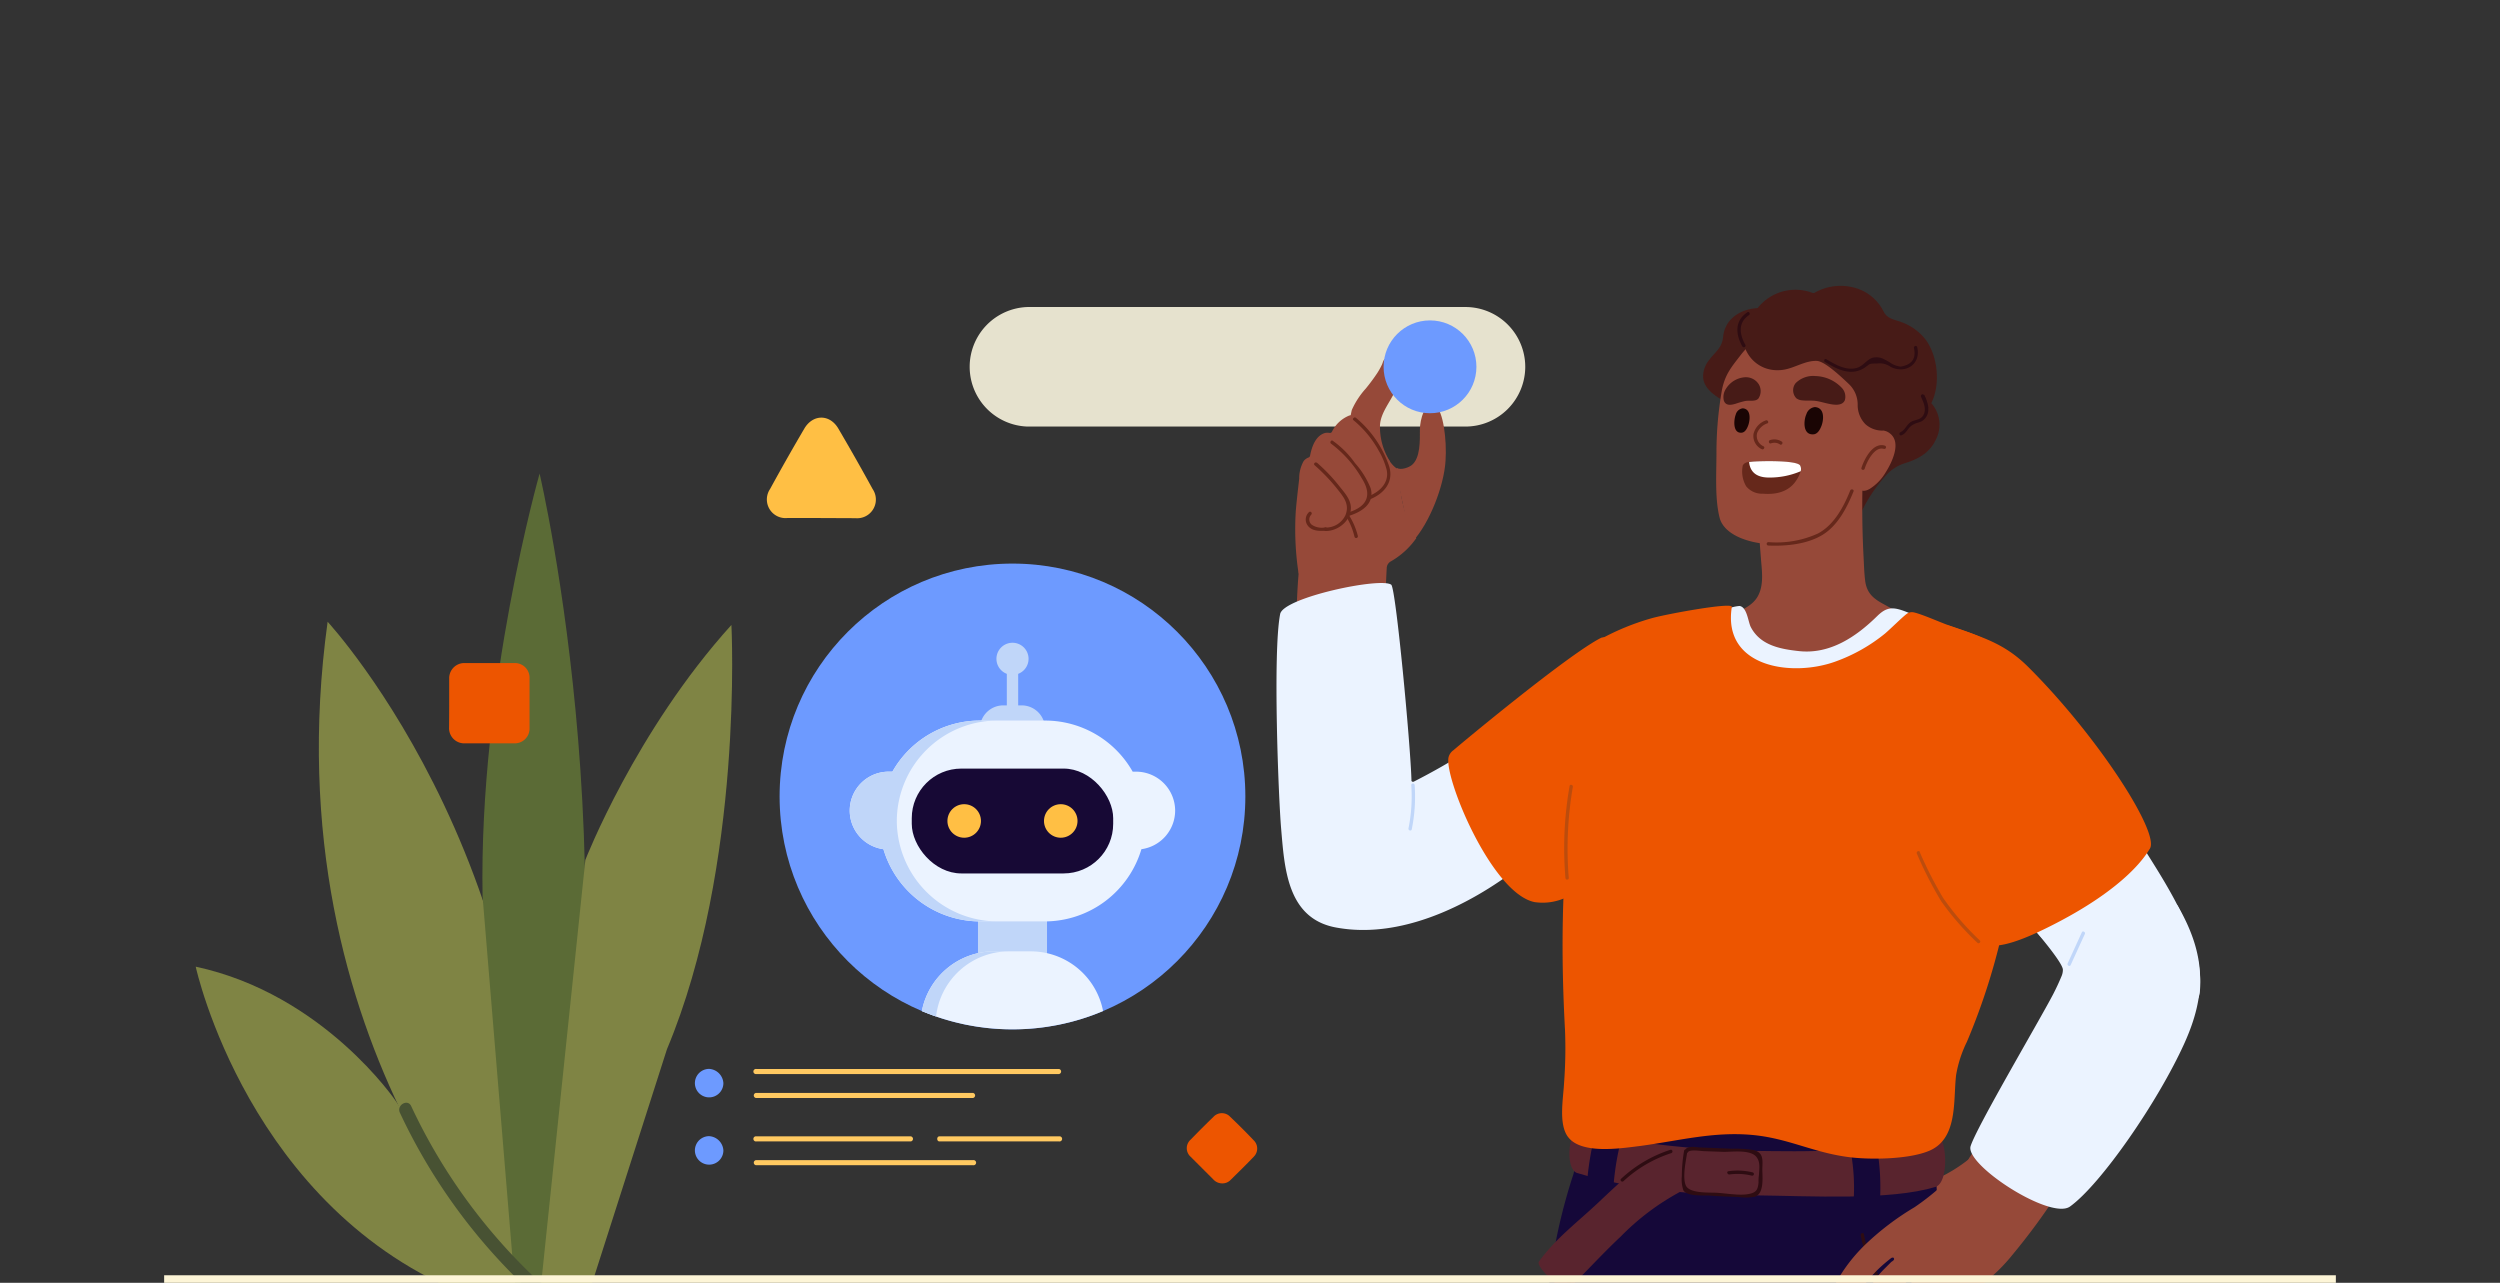 <svg id="Layer_1" data-name="Layer 1" xmlns="http://www.w3.org/2000/svg" xmlns:xlink="http://www.w3.org/1999/xlink" viewBox="0 0 495 254"><rect x="0" y="0" width="495" height="254" fill="#333333" stroke="none"/><defs><style>.cls-1{fill:none;}.cls-2{clip-path:url(#clip-path);}.cls-3{fill:#e6e2ce;}.cls-4{clip-path:url(#clip-path-2);}.cls-5{fill:#964939;}.cls-6{fill:#471b17;}.cls-7{fill:#1a0504;}.cls-8{fill:#66281b;}.cls-9{fill:#fff;}.cls-10{fill:#ebf3ff;}.cls-11{fill:#150839;}.cls-12{fill:#2e0c12;}.cls-13{fill:#040011;}.cls-14{fill:#59242e;}.cls-15{fill:#ed5500;}.cls-16{fill:#c0d6f9;}.cls-17{fill:#bc4c0d;}.cls-18{fill:#6d9aff;}.cls-19{fill:#7f8444;}.cls-20{fill:#5b6b36;}.cls-21{fill:#485233;}.cls-22{fill:#ffbf44;}.cls-23{fill:#170935;}.cls-24{fill:#ffc961;}.cls-25{fill:#fdf5d7;}</style><clipPath id="clip-path"><rect class="cls-1" x="0.25" width="494.5" height="254"/></clipPath><clipPath id="clip-path-2"><rect class="cls-1" x="245.13" y="41.86" width="207.78" height="244.72"/></clipPath></defs><g class="cls-2"><path class="cls-3" d="M302,72.63a11.85,11.85,0,0,0-11.84-11.84H203.49a11.84,11.84,0,0,0,0,23.67h86.64A11.85,11.85,0,0,0,302,72.63Z"/><g class="cls-4"><path class="cls-5" d="M256.76,126a113.68,113.68,0,0,1,1-18.16c-.12-.17,1.13-7.75,2.68-10.82,1.4-2.73,4-4.82,6.44-6.57,1.13-.82,3.3-2.6,4.89-2.26,2.42.44,3.38,4.38,5.44,4.83a23,23,0,0,0,1.26,9.13,35.38,35.38,0,0,0,1.95,4.41,15.5,15.5,0,0,1-5.08,4.62,1.57,1.57,0,0,0-.77,1.34q-.41,7.22-.12,14.45a.84.84,0,0,1,1,1.13c-1.13,1.88-5.34,1.23-7.19,1.26a29.69,29.69,0,0,1-11.14-2,.85.85,0,0,1-.52-1.06h0v-.07A1.06,1.06,0,0,1,256.76,126Z"/><path class="cls-6" d="M366.63,104.76c.94-.42,1.5-2.48,1.92-3.38a30.31,30.31,0,0,1,2.17-3.8,31.42,31.42,0,0,1,2.93-3.69A8.3,8.3,0,0,1,377,91.77c2.66-.81,5-2,6.25-4.63a6.42,6.42,0,0,0-.59-7A12.55,12.55,0,0,0,381,78.54c-1.13-1-1.2.1-.5-1.33.61-1.26,2.17-.23,2-1.71-.22-2.66-2.66-4.22-4.81-5.32a.41.41,0,0,0-.54.14c-1.13-1.22-2.85-1-4.25,0A8,8,0,0,0,369.78,76c-.2,1.29-.25,2.6-.55,3.87-.41,1.66-1.2,3.21-1.64,4.86A79.63,79.63,0,0,0,366,94.28C365.84,95.55,363.66,106.11,366.63,104.76Z"/><path class="cls-6" d="M337.21,74.44c0,2.26,2,3.69,3.7,4.72,1.28.73,3.55,1.69,4.69.16.69-.93.46-2.62.58-3.69.22-2,.67-4.13,2.25-5.5s5.42-2.26,6-4.82c.34-1.57-1.19-2.73-2.56-3.45a.4.4,0,0,0-.28-.36c-4.23-1.47-9.91.25-10.41,5.18-.24,2.25-1.49,2.91-2.7,4.51A5.34,5.34,0,0,0,337.21,74.44Z"/><path class="cls-5" d="M334.6,127.38a.43.43,0,0,0,.2.33c1.05,3,5.64,5,8.17,6a40.75,40.75,0,0,0,15.6,2.26,35.78,35.78,0,0,0,14.56-3.39c3.1-1.41,8.65-3.11,9.26-7.05a.31.31,0,0,0,0-.19.39.39,0,0,0,0-.55h-.09l-9.23-5.11c-2.14-1.13-3.49-2.25-3.78-4.8-.18-1.5-.22-3-.3-4.52a196.56,196.56,0,0,1,0-20.31.43.43,0,0,0-.43-.43h0a.48.48,0,0,0-.28.1c-1.57-2.15-8.2,2-9.5,2.66a32.48,32.48,0,0,0-6.68,4.1c-1.74,1.55-2.26,3.75-3.53,5.65a.36.36,0,0,0-.44.27h0a.24.24,0,0,0,0,.12v.16l-.16.21a.46.46,0,0,0,0,.64l0,0h0a.61.61,0,0,0,.18.09c.17,2.39.34,4.78.53,7.16s.59,5.11-.65,7.31-4,3-6.11,3.94l-7.05,3.13a.39.39,0,0,0-.2.5v0h0a.28.28,0,0,0,.11.13,2.53,2.53,0,0,0-.12.36.38.38,0,0,0-.1.29v.19A2.51,2.51,0,0,0,334.6,127.38Z"/><path class="cls-5" d="M339.86,89.46c0,4.33-.34,9.16.61,13,1.18,4.81,10.39,6.27,15.21,4.69,2.73-.89,5.93-1.59,8.25-3.38,2.87-2.26,3.8-6.9,5-10.16A22.67,22.67,0,0,1,370.49,90a31.81,31.81,0,0,0,1.81-2.8,15.7,15.7,0,0,0-.52-14.75c-1.66-3.07-3.1-5.41-6.29-6.77A20.78,20.78,0,0,0,359,64.18,16,16,0,0,0,344.89,70c-2,2.61-3.29,4-3.94,7.18A71.7,71.7,0,0,0,339.86,89.46Z"/><path class="cls-5" d="M367.25,94.11c-.12,1.75.76,4,3,2.66a9.59,9.59,0,0,0,3.07-3.17c1.22-1.92,3.19-5.84,1-7.69-3.12-2.66-6,3.58-6.83,6.89A9.73,9.73,0,0,0,367.25,94.11Z"/><path class="cls-7" d="M344.87,85.67c.73-.07,1.13-1,1.32-1.57.36-1.13.49-3.14-1.13-3.25a1.65,1.65,0,0,0-1.38,1.23C343.27,83.13,343.06,85.87,344.87,85.67Z"/><path class="cls-7" d="M359.06,86c.91-.06,1.38-1.12,1.62-1.76.44-1.23.61-3.52-1.34-3.64A2,2,0,0,0,357.67,82C357.12,83.15,356.87,86.16,359.06,86Z"/><path class="cls-8" d="M345.08,92.12a5.77,5.77,0,0,0,.66,4.16,4,4,0,0,0,3.31,1.47c2.32.2,4.71-.23,6.26-2.14.57-.71,1.67-2.47,1.12-3.44s-7.58-.9-9.34-.77c-.55,0-1.49.06-1.86.54A.65.65,0,0,0,345.08,92.12Z"/><path class="cls-9" d="M350,94.55c-2.26-.07-3.49-1.13-3.68-3.08l.77-.07c1.76-.13,8.71-.28,9.34.77a1.53,1.53,0,0,1,.11,1.13A15.62,15.62,0,0,1,350,94.55Z"/><path class="cls-8" d="M367,97.3c-1.28,3.18-3.12,6.77-6.15,8.61s-7.13,2.26-10.71,2.11a.34.34,0,0,1-.34-.34.35.35,0,0,1,.34-.34,19.77,19.77,0,0,0,9.8-1.7c3.2-1.68,5.12-5.3,6.4-8.52C366.51,96.73,367.16,96.9,367,97.3Z"/><path class="cls-10" d="M342.08,135.31c3.49,3.6,9,5.11,13.91,5.07a22.08,22.08,0,0,0,14.13-5.18,36.72,36.72,0,0,0,5.83-6.56c1.13-1.56,3.39-3.73,2.79-5.84,0-.12.87-.75.72-.81-4.14-1.8-5.47-2.26-7.78,0-4.14,4.07-9.32,7.6-15.48,6.93-3.69-.4-7.63-1.13-9.52-4.72-.55-1-.74-4-2.25-4.22a8.88,8.88,0,0,0-4.21,1.53s2,.21,2,.24C339.3,125.94,338.22,131.31,342.08,135.31Z"/><path class="cls-8" d="M349.92,83.83a3.37,3.37,0,0,0-2,1.89,2.26,2.26,0,0,0,1.26,2.65c.38.19,0,.77-.35.57a2.89,2.89,0,0,1-1.64-3,3.78,3.78,0,0,1,2.41-2.69c.39-.19.73.4.34.59Z"/><path class="cls-8" d="M352.44,88a2,2,0,0,0-1.79-.21c-.41.14-.59-.52-.19-.65a2.71,2.71,0,0,1,2.32.29C353.14,87.65,352.78,88.24,352.44,88Z"/><path class="cls-8" d="M373,88.88c-1.84-.56-3.39,2.58-3.79,3.92-.14.41-.78.24-.64-.18.57-1.73,2.25-5.09,4.61-4.39a.34.34,0,0,1,.24.42A.34.34,0,0,1,373,88.88Z"/><path class="cls-5" d="M380.41,240.72c1.85,1.73,4.28-.8,5.64-2.1a18.75,18.75,0,0,0,4.87-8.32.42.42,0,0,0-.1-.4l.27-.22c.45-.35,0-1.23-.39-.88a30.45,30.45,0,0,1-5.64,3.83,23.82,23.82,0,0,0-5.27,2.92C378.23,237,378.9,239.33,380.41,240.72Z"/><path class="cls-6" d="M355.53,75.87a2.27,2.27,0,0,0,.16,3,2.17,2.17,0,0,0,1.13.4c.87.1,1.74,0,2.6.1s1.74.39,2.62.57,2.71.56,3.24-.7a2.52,2.52,0,0,0-.61-2.45,7.43,7.43,0,0,0-5.18-2.33A4.91,4.91,0,0,0,355.53,75.87Z"/><path class="cls-6" d="M345.45,74.7a4.81,4.81,0,0,0-3.7,2.26,3,3,0,0,0-.44,2.32c.38,1.19,1.58.88,2.32.67a18.45,18.45,0,0,1,1.87-.54c.63-.13,1.24,0,1.86-.11a1.3,1.3,0,0,0,.79-.37,2.64,2.64,0,0,0,.11-2.8A3,3,0,0,0,345.45,74.7Z"/><path class="cls-11" d="M394,300a1.28,1.28,0,0,0,.9-1.49v-.14a255.84,255.84,0,0,0-11-59.45,8.65,8.65,0,0,1-.37-2.08q-.37-8.45-.89-16.93a1.25,1.25,0,0,0-.25-.71,1.06,1.06,0,0,0-.66-1.19c-10.16-4.62-21.14-4.52-32.12-4.52-11.43,0-23.49-2.4-34.67.64h-.13a1.21,1.21,0,0,0-1.58.66,1.33,1.33,0,0,0-.05.19,64.71,64.71,0,0,0-1.44,16,4.8,4.8,0,0,1-.26,1.68A112,112,0,0,0,306.75,254a270.64,270.64,0,0,0-3,30.07c-.14,3.39-2.39,12.05-.81,15.12C304.78,302.71,381.69,303.71,394,300Z"/><path class="cls-10" d="M253.66,164c.67,7.75,1.13,17.84,10.84,19.64,14.19,2.67,29.08-6,37.9-13.23a1.43,1.43,0,0,0,.59-1.13,1.13,1.13,0,0,0,.17-1.13c-2.59-6.59-5.3-13.08-10-18.5l-.08-.07a1.27,1.27,0,0,0-1.11-1.42h0a1.15,1.15,0,0,0-.83.18q-5.43,3.48-11.2,6.42a.35.35,0,0,1-.47-.15h0a.29.29,0,0,1,0-.13c-.2-7.23-3.09-37.95-4-38.7-2-1.56-21.44,2.53-22,5.81C252,129.09,253.14,157.93,253.66,164Z"/><path class="cls-12" d="M369.06,244.42c1.73,9.73,9.09,16.85,16.63,22.57.34.26,0,.84-.34.58-7.67-5.84-15.18-13.1-16.92-23-.08-.42.57-.6.65-.18Z"/><path class="cls-13" d="M315.51,243.37a68.31,68.31,0,0,0-7.18,22.44c-.07.43-.71.25-.65-.18a69.31,69.31,0,0,1,7.24-22.56c.2-.39.78,0,.59.33Z"/><path class="cls-14" d="M314.07,223.38c4.95,2.07,11.37,2.91,16.64,3.49s10.82.94,16.25,1c9.87.12,26.05.61,35.13-3.75,3.39-1.62,4.25,9.93,1.13,10.89-9,2.73-24.56,1.79-36.21,1.66-12-.15-23.13-.94-34.72-4.41C309.62,231.5,310.49,221.89,314.07,223.38Z"/><path class="cls-6" d="M353,73.23c2.25-.3,4.39-1.85,6.69-1.77,1.41,0,4.3,2.59,6.32,4.52a5.59,5.59,0,0,1,1.81,4.15A5.41,5.41,0,0,0,369.36,84a5,5,0,0,0,4.45,1.13c1.74-.37,7.9-1.21,7.28-2.75a.78.78,0,0,1,.16-.82c3.2-3.63,2.81-10.6,0-14.35a10.62,10.62,0,0,0-4.42-3.3c-1.52-.63-3.1-.66-3.89-2.25A9,9,0,0,0,367.3,57a10.41,10.41,0,0,0-7.9.9.58.58,0,0,1-.51.1,9.52,9.52,0,0,0-12,4.81C342.76,66.69,346.46,74.13,353,73.23Z"/><path class="cls-15" d="M303.81,178.61a10.84,10.84,0,0,0,5.58-.62,43.59,43.59,0,0,0,9.54-4.38.44.44,0,0,0,.49-.16c5.39-7.19,6.33-16.57,6.12-25.29a48.8,48.8,0,0,0-2.09-13.63c-1-3-4.15-9-6.39-8.26-6.44,3.2-28,21.15-29.25,22.25a2.47,2.47,0,0,0-1,1.43C285.94,154,295.3,176.82,303.81,178.61Z"/><path class="cls-11" d="M316.13,223.42c.91-3.27,6-1.88,5.09,1.4a52.23,52.23,0,0,0-1.89,13.9c0,3.39-5.3,3.39-5.28,0A57.31,57.31,0,0,1,316.13,223.42Z"/><path class="cls-11" d="M370.81,223.36a47.17,47.17,0,0,1,1,18.7c-.47,3.39-5.55,1.93-5.08-1.4a40.31,40.31,0,0,0-1-15.88C364.85,221.48,370,220.08,370.81,223.36Z"/><path class="cls-10" d="M400.28,181.31c3.93,4.32,8.15,8.94,12.48,12.86,5.37,4.87,22,9.8,22.8,2.26,1.2-11.77-9.52-25.22-13.69-32.79-.41-.75-2,.69-2.26,1.26a.58.58,0,0,0-.26-.13,17.54,17.54,0,0,0-19.18,6.66C397.25,175.6,397,177.73,400.28,181.31Z"/><path class="cls-5" d="M362.59,255.79a32.19,32.19,0,0,1,6.93-9.55,53.91,53.91,0,0,1,9.54-7.2,48.58,48.58,0,0,0,4.57-3.51c1.46-1.22,2.93-2.38,4.45-3.53a11,11,0,0,0,1.8-2.69l2.17-3.26a.77.77,0,0,1,.95-.33.71.71,0,0,1,.86-.06c4.65,2.58,10.72,4.67,13.13,9.76v.09a.89.89,0,0,1,.15,1.19,125.5,125.5,0,0,1-8.6,11.66,33.86,33.86,0,0,1-4.6,4.75,13.07,13.07,0,0,1-5.95,3.07c-.4,0-.8.56-1.06.84-.5.58-1,1.2-1.42,1.82-.68,1-1.3,2-1.88,3a6,6,0,0,1-1.95,2.61.92.92,0,0,1-1.21-.47h0a5.34,5.34,0,0,1,.3-3.48,37,37,0,0,1,1.64-3.49c.44-.81-.42-.85-.86-.29s-.87,1-1.31,1.46a13.41,13.41,0,0,0-1.42,2.16c-1,1.64-2.15,4-4.08,4.21s-1.8-1.49-1.22-2.79a20.09,20.09,0,0,1,2.67-5c.55-.75,1.13-1.5,1.72-2.25.21-.26,1.58-1.53,1.22-1.79a.34.34,0,0,0-.34,0,1.27,1.27,0,0,0-.31.2,25.62,25.62,0,0,0-2.34,2.32c-.9,1-1.73,2-2.52,3.1-.55.75-1,1.74-1.61,2.51a5.51,5.51,0,0,1-2.42,2.11,1.54,1.54,0,0,1-2-.78h0a1.55,1.55,0,0,1-.07-1.06,13.82,13.82,0,0,1,.76-1.87c.28-.67.56-1.35.86-2a17.62,17.62,0,0,1,4.17-6.22l1.13-1.13c.16-.14.45-.27.55-.47a.32.32,0,0,0-.13-.43h-.15a.75.75,0,0,0-.41.22,30.69,30.69,0,0,0-2.59,2.25,30,30,0,0,0-3,3.52,7.45,7.45,0,0,1-2.19,2.14c-1,.56-2.39,1.12-3.38.35A1.85,1.85,0,0,1,362.59,255.79Z"/><path class="cls-10" d="M409.85,238.9c6.09-4.36,17.49-20.82,22.72-32.46,4.23-9.45,4.32-17.18-1.32-27-1-1.72-9.26-3.86-12.42-2.72-4.59,1.67-16.21,6.85-16.26,7.07,0,0,5.71,6.56,5.88,8.16a3.25,3.25,0,0,1-.31,1.44c-.5,1.2-1.05,2.38-1.66,3.55-2.85,5.44-15.16,26.3-16.3,30S406,241.64,409.85,238.9Z"/><path class="cls-15" d="M309.87,203.9a91.47,91.47,0,0,1-.19,10.6c-.15,3-1.12,8.07.77,10.59,2.63,3.57,10.64,2.26,14.4,1.8,7.41-1,14.3-2.84,21.86-2.19,7.34.62,12.29,3.56,19.6,4.44,4.15.5,11.28.4,15.29-1.13,6.17-2.25,5.1-10,5.71-15.15a23.88,23.88,0,0,1,2.14-6.59,129.06,129.06,0,0,0,7.36-23.36c1.35-6.33,1.64-13,3.55-19.18,1.68-5.44,3.3,2.05,5.3-3.25,2.58-6.77-2.69-25.95-7.54-30.14s-6.47-4.51-12.42-6.58c-1.72-.61-5.14-2.15-6.77-2.51a1.73,1.73,0,0,0-1.47.35c-1,.79-3.09,2.87-4.21,3.83a33.46,33.46,0,0,1-9.76,5.53c-8.62,3.17-22.49,1.23-20.59-10.79.17-1-13.18,1.45-15.94,2.26a48.33,48.33,0,0,0-19,10.45c-.62.55.61,2.9.72,3.39a26.29,26.29,0,0,0,3.85,8.28,2.89,2.89,0,0,1,.44,2.25C309.35,165.76,308.82,184.75,309.87,203.9Z"/><path class="cls-15" d="M383.11,155.83c.51,5,2.39,10,4.28,14.67,1.79,4.41,2.55,11.86,5.19,15.8,1.83,2.76,10.32-1.41,12.64-2.55,16.45-8.1,20-15.07,20.46-15.72,2-3.17-10.5-22.47-24.12-36-4.65-4.61-8.89-5.85-15.8-8.19-.19-.06-6.18,9.48-5.64,13.54.37,3.08,1.19,6.09,1.85,9.12A85.91,85.91,0,0,1,383.11,155.83Z"/><path class="cls-5" d="M267.2,86.73c-.07,2.26-.08,4.39-.05,6.58a.76.76,0,0,0,.47.57c.95.09,1.87-.1,2.82-.1s1.59.22,2.38.15a1.62,1.62,0,0,0,1.69-1.31.34.34,0,0,0,.08-.32c0-.12.69-.83.65-.91a12.63,12.63,0,0,1-2-7.24c.15-2.48,2.08-4.6,3-6.78a8.14,8.14,0,0,0,.5-4.7,1.94,1.94,0,0,0-1.24-1.56,2.66,2.66,0,0,0-1.22-.07c-.41.2-.49.83-.67,1.19a14.77,14.77,0,0,1-.92,1.65c-.7,1.05-1.46,2.07-2.26,3.05a16,16,0,0,0-2.78,4.27A19,19,0,0,0,267.2,86.73Z"/><path class="cls-5" d="M257.11,113.48c0,.43.74-.89.88-1.25a29.47,29.47,0,0,1,4.26-6.86,3.62,3.62,0,0,0,.62-2.35.49.49,0,0,1,.37-.47c1.47-.37,2.78-1,3-2.26a2.24,2.24,0,0,0,0-.73.5.5,0,0,1,.43-.54,4.35,4.35,0,0,0,3-1.41,3.22,3.22,0,0,0,.72-1.72.51.51,0,0,1,.33-.44,4.47,4.47,0,0,0,2.76-2.11c1.13-2.32-.55-5.87-1.61-7.9-.86-1.69-2.47-3.82-4.75-3.15a6.55,6.55,0,0,0-3.39,3.19.44.44,0,0,1-.46.24,2.6,2.6,0,0,0-.88,0c-1.83.5-2.63,2.58-3,4.52a.47.47,0,0,1-.33.36,2.1,2.1,0,0,0-.94.7,7,7,0,0,0-.88,3.5c-.23,2.06-.49,4.18-.67,6.32A58.09,58.09,0,0,0,257.11,113.48Z"/><path class="cls-8" d="M268.43,82.69A21.48,21.48,0,0,1,275,92.17c1.06,3.13-.83,5.52-3.73,6.69-.41.16-.59-.49-.18-.66,2.16-.88,4-2.66,3.47-5.17A14.66,14.66,0,0,0,273,89.26a20.92,20.92,0,0,0-5-6.05c-.33-.27.14-.75.47-.48Z"/><path class="cls-8" d="M263.91,87.29a18.14,18.14,0,0,1,4.36,4.38,16.93,16.93,0,0,1,3.12,5c.84,3-1.69,4.64-4.18,5.43-.41.13-.58-.52-.18-.66,3.62-1.12,4.73-3.38,2.62-6.7a22.9,22.9,0,0,0-6.08-6.88C263.21,87.63,263.57,87,263.91,87.29Z"/><path class="cls-8" d="M260.78,91.63a35,35,0,0,1,4.51,4.76c.9,1.13,2.1,2.44,2.18,4,.14,2.65-2.53,4.79-5,4.75a.34.34,0,0,1,0-.68h0A4.28,4.28,0,0,0,266.4,102c.8-2-.19-3.39-1.38-4.88a36.89,36.89,0,0,0-4.72-5c-.33-.28.14-.76.47-.47Z"/><path class="cls-8" d="M259.69,101.85a1.36,1.36,0,0,0-.09,1.93h0l.09.09a3.52,3.52,0,0,0,2.75.54.34.34,0,0,1,0,.68c-1.25.07-2.66.07-3.49-1a2,2,0,0,1,.21-2.67c.3-.32.77.15.47.47Z"/><path class="cls-8" d="M267.2,102.17a14.14,14.14,0,0,1,1.65,3.93.34.34,0,0,1-.66.18,13.72,13.72,0,0,0-1.51-3.78.36.36,0,0,1,.19-.44.36.36,0,0,1,.39.11Z"/><path class="cls-5" d="M276.53,92.64c.88.53,2.46-.11,3-.55,1.74-1.42,1.6-4.88,1.61-7s1-5.79,3.12-4.62c1.45.78,2.26,6.56,1.95,10.86-.31,4.84-3.11,12.24-6.6,16C279.32,106.93,276.47,94.83,276.53,92.64Z"/><path class="cls-12" d="M381,78.16c.74,1.49,1.4,3.48,0,4.87-.62.64-1.36.58-2.12,1-1.13.51-1.27,1.73-2.39,2.17-.41.16-.58-.48-.18-.64,1-.42,1.25-1.77,2.39-2.19.8-.29,1.63-.33,2.11-1.13.69-1.13.08-2.59-.45-3.66-.19-.39.4-.74.59-.34Z"/><path class="cls-12" d="M346.29,62.4c-2.2,1.47-1.87,3.83-.71,5.86a.33.33,0,0,1-.13.46.34.34,0,0,1-.46-.12h0c-1.35-2.37-1.57-5.1,1-6.77C346.31,61.58,346.65,62.18,346.29,62.4Z"/><path class="cls-12" d="M361.57,71.1c1.77,1.05,3.94,2.36,6.09,1.74,1.28-.37,1.89-1.59,3.09-2a3.24,3.24,0,0,1,2.17.22c.49.25,1,.52,1.43.81a4.47,4.47,0,0,0,2,.72c2.2-.38,3.08-1.6,2.61-3.67-.1-.42.56-.6.65-.18.8,3.38-2.34,5.39-5.28,3.89a3.68,3.68,0,0,0-2.67-.65c-1.75,0-1.36.08-2.43.81a5,5,0,0,1-2,.78c-2.17.29-4.17-.87-5.95-1.94a.35.35,0,0,1,0-.48A.34.34,0,0,1,361.57,71.1Z"/><path class="cls-16" d="M280.1,155.41a32.39,32.39,0,0,1-.57,8.79c-.09.43-.73.25-.65-.18a31.87,31.87,0,0,0,.55-8.61.35.35,0,0,1,.4-.27h0A.36.36,0,0,1,280.1,155.41Z"/><path class="cls-14" d="M304.7,249.81c3.21-4.51,7.73-7.89,11.77-11.71,3.69-3.46,7.36-7.11,12-9.35s8.89,4.93,4.31,7.17a48.87,48.87,0,0,0-11.88,8.92c-3.63,3.38-7.71,7.9-10.57,10.58C309.67,256,304,250.82,304.7,249.81Z"/><path class="cls-12" d="M333.55,227.8c.56-1.06,2.2-.64,3.2-.6l6.26.25a21.9,21.9,0,0,1,4.2.26c2,.51,1.79,1.95,1.73,3.75,0,1.52.42,4.75-1.39,5.47a9.6,9.6,0,0,1-3.38.07c-1.83-.06-3.66-.12-5.47-.26-1.25-.11-4.59.24-5.39-1.05a6.83,6.83,0,0,1-.31-2.84,30.22,30.22,0,0,1,.45-5c.07-.43.71-.23.64.18-.26,1.72-1,5-.31,6.66s4.64,1.39,6.17,1.48c1.93.11,4.41.6,6.31.24,1.5-.29,1.8-.87,1.93-2.26a8.33,8.33,0,0,1,.09-1.58c.05-1.28.3-2.47-.51-3.5-1.2-1.48-4.66-1-6.47-1l-3.88-.14c-.58,0-2.89-.43-3.24.24-.2.38-.79,0-.58-.34Z"/><path class="cls-12" d="M346.85,232.78a11.65,11.65,0,0,0-4.44-.23c-.42,0-.6-.6-.17-.65a12.61,12.61,0,0,1,4.78.23.33.33,0,0,1,.24.41.34.34,0,0,1-.41.24Z"/><path class="cls-12" d="M330.91,228.32a25.36,25.36,0,0,0-9.46,5.55c-.31.29-.8-.18-.47-.47a26.08,26.08,0,0,1,9.76-5.74C331.15,227.53,331.33,228.18,330.91,228.32Z"/><path class="cls-17" d="M380.12,168.74a80.59,80.59,0,0,0,4.59,9A52.67,52.67,0,0,0,392,186.2c.31.3-.17.77-.48.47a55.25,55.25,0,0,1-7.15-8.2,76.41,76.41,0,0,1-4.83-9.45c-.18-.38.4-.73.59-.34Z"/><path class="cls-16" d="M412.8,184.93c-.95,2.06-1.89,4.11-2.82,6.17-.19.4-.77,0-.59-.33l2.82-6.18C412.39,184.2,413,184.59,412.8,184.93Z"/><path class="cls-17" d="M311.42,155.83a72.35,72.35,0,0,0-.8,18.06.34.34,0,0,1-.39.27h0a.34.34,0,0,1-.27-.27,70.69,70.69,0,0,1,.82-18.26c.07-.43.72-.25.64.18Z"/></g><circle class="cls-18" cx="283.14" cy="72.63" r="9.19"/><path class="cls-19" d="M104.33,256.57S53.17,207.91,64.87,123.11C64.87,123.11,113.12,175.17,104.33,256.57Z"/><path class="cls-20" d="M106.86,256.57h-4.77L95.55,177.5C94.8,136,106.84,93.77,106.84,93.77S127.21,180.34,106.86,256.57Z"/><path class="cls-19" d="M132.06,207.74c15.25-36.34,12.76-84,12.76-84-19,21-28.92,46.53-28.92,46.53l-9,86.3h9.53Z"/><path class="cls-19" d="M103.7,256.57,78.42,218.08S64.14,196.85,38.75,191.4c0,0,10.43,48.16,54.07,65.17Z"/><path class="cls-21" d="M79.18,220.32a114.3,114.3,0,0,0,27.53,36.94c1.24,1.13,3.09-.71,1.85-1.83A112.42,112.42,0,0,1,81.41,219C80.71,217.51,78.47,218.82,79.18,220.32Z"/><path class="cls-15" d="M88.94,139.23v-4.84a3,3,0,0,1,2.78-3.1h10.06a2.9,2.9,0,0,1,3.07,2.74v10.15a2.92,2.92,0,0,1-2.78,3h-10a3,3,0,0,1-3.15-2.78v0a3.08,3.08,0,0,1,0-.43C88.93,142.38,88.94,140.8,88.94,139.23Z"/><path class="cls-15" d="M242,234.31a2.35,2.35,0,0,1-1.74-.76c-1.5-1.5-3-3-4.51-4.51a2.25,2.25,0,0,1-.21-3.18,1,1,0,0,1,.21-.21c1.5-1.55,3-3.05,4.51-4.51a2.26,2.26,0,0,1,3.18-.15l.15.15q2.37,2.25,4.64,4.64a2.26,2.26,0,0,1,.07,3.19h0l-.06.07c-1.53,1.6-3.12,3.15-4.7,4.7A2.22,2.22,0,0,1,242,234.31Z"/><path class="cls-22" d="M162.4,102.57h-6.54a3.69,3.69,0,0,1-3.39-5.74q3.28-6,6.77-11.94c1.7-2.92,5.07-2.94,6.77,0q3.47,5.91,6.77,11.94a3.7,3.7,0,0,1-3.38,5.77Z"/><circle class="cls-18" cx="200.47" cy="157.7" r="46.11"/><path class="cls-16" d="M202.07,139.67h-.47v-6.25a3.18,3.18,0,1,0-2.25,0v6.25h-.48a4.64,4.64,0,1,0,0,9.27h3.2a4.64,4.64,0,1,0,0-9.27Z"/><rect class="cls-16" x="193.64" y="178.71" width="13.67" height="13.67"/><path class="cls-10" d="M232.68,160.51a7.74,7.74,0,0,0-7.72-7.72h-.69A19.94,19.94,0,0,0,207,142.67H194a19.91,19.91,0,0,0-17.3,10.12H176a7.71,7.71,0,0,0-1.08,15.35A20,20,0,0,0,194,182.44h13A20,20,0,0,0,226,168.14,7.73,7.73,0,0,0,232.68,160.51Z"/><path class="cls-10" d="M200.47,203.81a46,46,0,0,0,17.94-3.62,14.58,14.58,0,0,0-14.26-11.82h-7.36a14.58,14.58,0,0,0-14.26,11.82A46,46,0,0,0,200.47,203.81Z"/><path class="cls-16" d="M182.53,200.19c.92.39,1.86.74,2.81,1.07a14.56,14.56,0,0,1,14.42-12.89h-3A14.58,14.58,0,0,0,182.53,200.19Z"/><path class="cls-16" d="M177.57,162.55a19.94,19.94,0,0,1,19.88-19.88H194a19.91,19.91,0,0,0-17.3,10.12H176a7.71,7.71,0,0,0-1.08,15.35A20,20,0,0,0,194,182.44h3.47A20,20,0,0,1,177.57,162.55Z"/><rect class="cls-23" x="180.53" y="152.18" width="39.88" height="20.76" rx="9.82"/><circle class="cls-22" cx="190.91" cy="162.55" r="3.32"/><circle class="cls-22" cx="210.03" cy="162.55" r="3.32"/><path class="cls-18" d="M143.23,227.78a2.82,2.82,0,1,1-2.82-2.82A3,3,0,0,1,143.23,227.78Z"/><path class="cls-18" d="M143.23,214.46a2.82,2.82,0,1,1-2.82-2.82A3,3,0,0,1,143.23,214.46Z"/><path class="cls-24" d="M149.78,212.66h59.91a.51.51,0,0,0,0-1H149.78a.51.51,0,1,0,0,1Z"/><path class="cls-24" d="M149.66,217.4h43a.51.51,0,0,0,0-1h-43a.51.51,0,0,0,0,1Z"/><path class="cls-24" d="M186,226h23.69a.51.51,0,1,0,0-1H186c-.57,0-.57,1,0,1Z"/><path class="cls-24" d="M149.78,226h30.58a.51.51,0,0,0,0-1H149.78a.51.51,0,1,0,0,1Z"/><path class="cls-24" d="M149.66,230.71h43a.51.51,0,1,0,0-1h-43a.51.51,0,0,0,0,1Z"/></g><rect class="cls-25" x="32.5" y="252.5" width="430" height="1.5"/></svg>